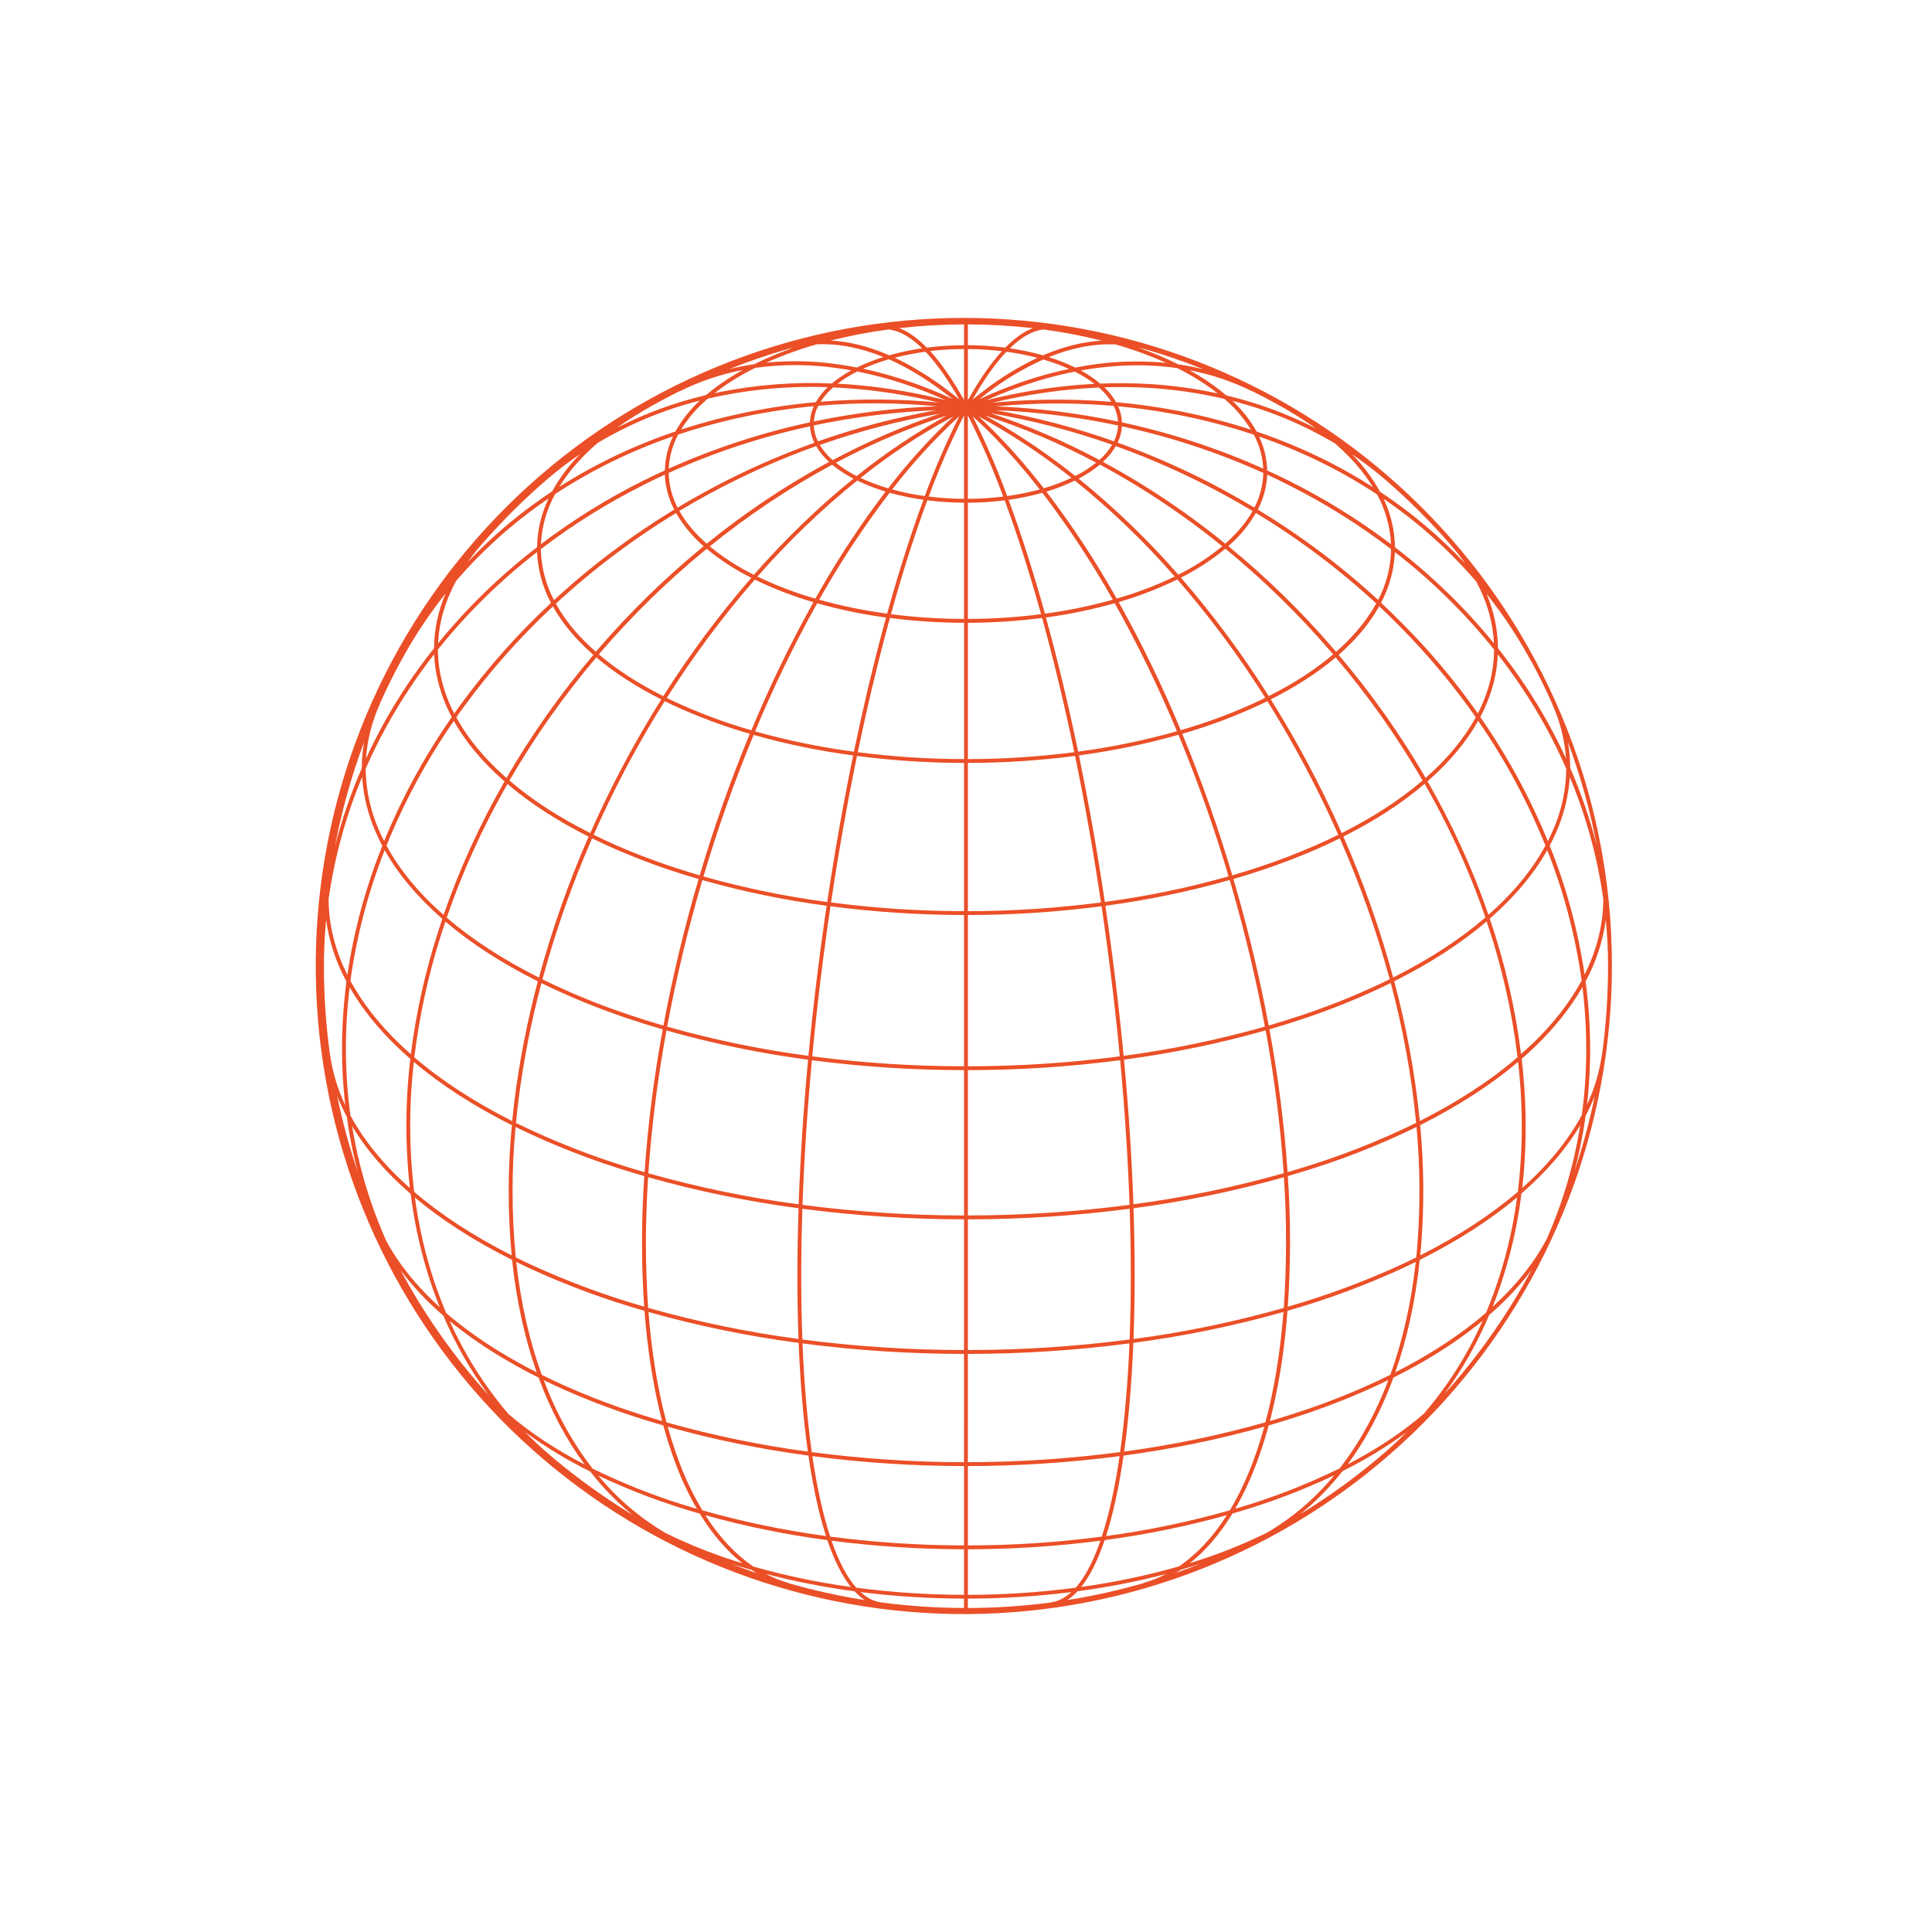 <svg width="160" height="160" viewBox="0 0 160 160" fill="none" xmlns="http://www.w3.org/2000/svg">
<path d="M129.288 59.178C124.124 46.91 114.585 36.998 102.525 31.367C90.464 25.737 76.741 24.788 64.02 28.707C51.299 32.625 40.488 41.131 33.686 52.572C26.884 64.013 24.576 77.574 27.21 90.621C29.844 103.669 37.232 115.272 47.94 123.178C58.649 131.084 71.912 134.729 85.157 133.405C98.402 132.082 110.682 125.884 119.614 116.015C128.545 106.146 133.491 93.311 133.492 80C133.502 72.847 132.072 65.766 129.288 59.178ZM131.354 87.951C131.317 89.417 131.2 90.88 131.002 92.334C129.869 94.449 128.21 96.478 126.068 98.379C126.377 95.607 126.433 92.812 126.235 90.03C126.182 89.248 126.111 88.466 126.022 87.683C126.41 87.346 126.784 87.003 127.145 86.657C128.779 85.081 130.084 83.434 131.052 81.741C131.305 83.801 131.406 85.876 131.354 87.951V87.951ZM28.905 82.217C28.922 82.065 28.941 81.914 28.959 81.762C29.927 83.449 31.228 85.09 32.856 86.66C33.216 87.008 33.592 87.351 33.982 87.689C33.559 91.242 33.546 94.832 33.944 98.388C31.81 96.499 30.157 94.483 29.023 92.382C28.563 89.011 28.524 85.597 28.905 82.217V82.217ZM33.162 54.827C34.236 52.824 35.489 50.922 36.905 49.145C36.285 50.578 35.959 52.12 35.945 53.681C35.143 54.69 34.386 55.727 33.676 56.793C32.397 58.712 31.27 60.73 30.308 62.827C30.421 61.243 30.819 59.693 31.481 58.25H31.47C31.991 57.085 32.553 55.943 33.156 54.825L33.162 54.827ZM113.695 40.343C112.564 39.616 111.394 38.942 110.185 38.32C108.212 37.311 106.167 36.449 104.068 35.74C103.538 34.793 102.863 33.936 102.068 33.2C105.05 33.961 107.908 35.146 110.553 36.72C111.873 37.867 112.928 39.082 113.697 40.34L113.695 40.343ZM126.834 54.827L126.845 54.821C127.447 55.939 128.008 57.081 128.53 58.246H128.52C129.182 59.69 129.579 61.24 129.693 62.824C128.73 60.727 127.603 58.71 126.324 56.791C125.612 55.724 124.856 54.687 124.055 53.679C124.04 52.133 123.719 50.605 123.11 49.184C124.519 50.949 125.766 52.837 126.834 54.827V54.827ZM128.186 69.662C126.704 66.04 124.827 62.593 122.591 59.381C123.082 58.457 123.46 57.476 123.716 56.461C123.901 55.717 124.01 54.957 124.042 54.191C124.749 55.096 125.419 56.023 126.053 56.973C127.467 59.092 128.691 61.331 129.713 63.665C129.694 65.443 129.31 67.198 128.584 68.821C128.46 69.102 128.327 69.381 128.186 69.66V69.662ZM125.916 90.055C126.12 92.935 126.049 95.828 125.703 98.695C123.485 100.598 120.777 102.37 117.618 103.965C117.634 103.794 117.654 103.625 117.669 103.453C117.956 100.033 117.938 96.595 117.614 93.179C120.735 91.613 123.462 89.855 125.721 87.94C125.803 88.645 125.868 89.349 125.916 90.052V90.055ZM117.924 117.072C116.149 118.61 114.021 120.017 111.607 121.273C112.284 120.35 112.9 119.385 113.452 118.383C114.209 117.002 114.86 115.565 115.4 114.085C118.008 112.782 120.317 111.34 122.296 109.774C122.462 109.643 122.626 109.511 122.786 109.377C121.548 112.164 119.91 114.756 117.924 117.07V117.072ZM104.922 126.933C102.868 127.943 100.736 128.784 98.546 129.449C99.854 128.413 101.028 127.045 102.066 125.344C104.957 124.522 107.776 123.464 110.493 122.179C108.929 124.078 107.043 125.687 104.922 126.933ZM80.158 132.078C80.158 131.225 80.158 129.957 80.158 128.305C83.827 128.301 87.492 128.064 91.131 127.594C91.08 127.744 91.024 127.892 90.973 128.037C90.412 129.551 89.783 130.701 89.087 131.486C86.127 131.875 83.144 132.073 80.158 132.078ZM70.914 131.487C70.143 130.618 69.456 129.306 68.864 127.594C72.503 128.064 76.168 128.301 79.837 128.305V132.078C76.853 132.073 73.873 131.876 70.914 131.487V131.487ZM55.111 126.956C52.994 125.707 51.112 124.099 49.548 122.203C52.259 123.481 55.069 124.535 57.952 125.354C58.988 127.045 60.173 128.424 61.487 129.465C59.297 128.802 57.165 127.963 55.111 126.956V126.956ZM37.242 109.401C37.393 109.525 37.545 109.649 37.701 109.772C39.682 111.34 41.996 112.784 44.608 114.089V114.099C45.606 116.804 46.888 119.213 48.423 121.29C46.014 120.04 43.889 118.639 42.114 117.108C40.128 114.787 38.487 112.191 37.242 109.401V109.401ZM34.273 87.941C36.537 89.861 39.265 91.618 42.391 93.184C42.044 96.769 42.039 100.378 42.375 103.964C39.222 102.371 36.517 100.604 34.301 98.704C33.872 95.13 33.862 91.518 34.273 87.941ZM35.954 54.187C35.986 54.953 36.095 55.713 36.281 56.457C36.538 57.476 36.917 58.461 37.411 59.389C35.175 62.597 33.297 66.042 31.813 69.661C31.67 69.381 31.537 69.1 31.413 68.817C30.686 67.194 30.302 65.439 30.283 63.661C31.305 61.327 32.53 59.088 33.944 56.969C34.575 56.021 35.245 55.093 35.954 54.187ZM44.478 45.716C44.478 45.738 44.478 45.759 44.478 45.779C44.551 47.231 44.944 48.649 45.629 49.931C42.84 52.526 40.307 55.383 38.065 58.464C37.914 58.673 37.764 58.883 37.616 59.093C37.171 58.232 36.826 57.322 36.589 56.382C36.378 55.535 36.269 54.665 36.265 53.792C38.676 50.787 41.433 48.076 44.478 45.716V45.716ZM55.058 39.307C55.103 40.318 55.37 41.307 55.838 42.204C52.279 44.367 48.942 46.878 45.879 49.7C45.237 48.483 44.868 47.14 44.798 45.765C44.798 45.668 44.798 45.57 44.793 45.473C47.487 43.416 50.37 41.62 53.403 40.107C53.95 39.827 54.505 39.564 55.058 39.307ZM106.593 40.107C109.625 41.62 112.506 43.417 115.198 45.473C115.198 45.57 115.198 45.668 115.198 45.765C115.131 47.134 114.767 48.471 114.132 49.685C111.067 46.865 107.728 44.359 104.165 42.204C104.633 41.307 104.899 40.318 104.944 39.307C105.492 39.564 106.046 39.827 106.593 40.107ZM123.732 53.792C123.729 54.665 123.621 55.535 123.412 56.382C123.175 57.318 122.832 58.224 122.39 59.083C121.008 57.122 119.506 55.249 117.893 53.474C116.768 52.242 115.595 51.058 114.373 49.92C115.053 48.641 115.444 47.228 115.516 45.781C115.516 45.761 115.516 45.74 115.516 45.718C118.562 48.078 121.32 50.787 123.732 53.792V53.792ZM118.064 64.42C115.97 60.818 113.56 57.409 110.862 54.234C112.309 52.969 113.435 51.619 114.218 50.21C115.41 51.325 116.554 52.484 117.649 53.69C119.291 55.495 120.816 57.402 122.217 59.401C121.281 61.119 119.924 62.772 118.154 64.343C118.124 64.368 118.092 64.394 118.063 64.42H118.064ZM117.355 103.423C117.334 103.662 117.309 103.898 117.285 104.133C116.877 104.336 116.462 104.536 116.039 104.732C113.002 106.128 109.864 107.293 106.652 108.217C106.897 104.615 106.897 101 106.652 97.398C106.962 97.309 107.271 97.218 107.578 97.124C110.92 96.127 114.175 94.859 117.31 93.333C117.621 96.689 117.636 100.065 117.354 103.423H117.355ZM44.867 113.86C43.832 111.012 43.125 107.871 42.754 104.51C43.106 104.683 43.462 104.853 43.821 105.022C46.91 106.442 50.104 107.623 53.373 108.557C53.627 111.883 54.12 114.949 54.834 117.689C52.757 117.084 50.763 116.402 48.874 115.648C47.47 115.086 46.134 114.49 44.866 113.86H44.867ZM42.698 93.333C45.83 94.858 49.081 96.125 52.418 97.121C52.73 97.216 53.042 97.308 53.357 97.4C53.298 98.3 53.253 99.193 53.222 100.08C53.121 102.792 53.164 105.506 53.35 108.213C50.138 107.29 47 106.125 43.963 104.729C43.536 104.532 43.121 104.333 42.716 104.129C42.364 100.539 42.358 96.924 42.698 93.333V93.333ZM41.845 64.339C40.078 62.772 38.722 61.122 37.791 59.408C37.968 59.154 38.148 58.901 38.331 58.649C40.543 55.608 43.041 52.786 45.791 50.222C46.574 51.627 47.697 52.972 49.141 54.233C46.444 57.411 44.036 60.822 41.944 64.427L41.845 64.339ZM69.001 32.082C71.608 32.202 74.2 32.545 76.749 33.107C77.082 33.18 77.414 33.257 77.746 33.336C74.493 33.026 71.218 33.004 67.96 33.27C68.248 32.826 68.598 32.426 69.001 32.082V32.082ZM76.646 29.128C77.127 29.643 77.573 30.191 77.98 30.767C78.507 31.512 78.995 32.283 79.442 33.078C78.103 31.963 76.659 30.981 75.13 30.145C74.784 29.959 74.441 29.787 74.1 29.628C74.937 29.41 75.788 29.243 76.646 29.128V29.128ZM85.918 29.633C84.378 30.362 82.92 31.253 81.567 32.289C81.226 32.547 80.883 32.822 80.541 33.099C81.487 31.429 82.429 30.096 83.351 29.128C84.216 29.244 85.073 29.413 85.918 29.633ZM92.042 33.28C89.755 33.093 87.459 33.049 85.167 33.148C84.172 33.191 83.178 33.26 82.187 33.356C85.079 32.651 88.033 32.227 91.007 32.093C91.407 32.437 91.756 32.837 92.042 33.28V33.28ZM102.062 73.651C103.17 77.503 104.065 81.31 104.754 85.021C100.917 86.107 97.007 86.916 93.054 87.442C92.773 84.475 92.428 81.451 92.019 78.396C91.868 77.258 91.709 76.13 91.543 75.012C95.021 74.547 98.462 73.834 101.838 72.879C101.914 73.137 101.989 73.394 102.062 73.65V73.651ZM106.317 108.318C102.236 109.474 98.076 110.335 93.871 110.893C94 107.508 94 103.877 93.871 100.065C98.079 99.505 102.242 98.646 106.328 97.493C106.569 101.096 106.565 104.711 106.317 108.313V108.318ZM53.545 100.095C53.575 99.234 53.618 98.367 53.675 97.492C57.761 98.644 61.923 99.502 66.132 100.061C66.075 101.757 66.043 103.426 66.037 105.059C66.028 107.086 66.06 109.03 66.129 110.888C61.923 110.33 57.762 109.469 53.679 108.312C53.488 105.577 53.443 102.834 53.545 100.095V100.095ZM73.705 51.179C75.741 51.44 77.791 51.573 79.844 51.578V62.867C76.899 62.863 73.958 62.671 71.038 62.293C71.761 58.815 72.555 55.441 73.413 52.238C73.506 51.881 73.601 51.528 73.697 51.179H73.705ZM70.994 39.796C71.751 40.163 72.536 40.469 73.341 40.709C71.386 43.273 69.599 45.961 67.991 48.755C67.834 49.027 67.677 49.3 67.522 49.575C65.874 49.102 64.268 48.49 62.722 47.747C64 46.3 65.314 44.923 66.665 43.617C68.083 42.248 69.526 40.974 70.994 39.796ZM79.837 34.4V41.312C78.859 41.307 77.882 41.245 76.911 41.125C77.755 38.829 78.732 36.583 79.837 34.4V34.4ZM76.585 41.083C75.674 40.958 74.773 40.775 73.886 40.533C75.566 38.355 77.427 36.325 79.452 34.463C78.373 36.614 77.416 38.824 76.585 41.083V41.083ZM80.154 34.398C81.26 36.581 82.237 38.828 83.081 41.125C82.11 41.245 81.132 41.307 80.154 41.312V34.398ZM80.546 34.464C82.422 36.171 84.285 38.197 86.106 40.533C85.221 40.774 84.32 40.958 83.412 41.083C82.582 38.825 81.627 36.615 80.55 34.464H80.546ZM85.399 39.136C84.055 37.492 82.603 35.94 81.053 34.489C81.959 34.975 82.867 35.502 83.776 36.071C85.493 37.146 87.15 38.315 88.737 39.573C87.996 39.92 87.229 40.209 86.443 40.437C86.097 40 85.751 39.559 85.402 39.136H85.399ZM73.554 40.44C72.771 40.212 72.006 39.924 71.266 39.579C73.67 37.658 76.24 35.955 78.946 34.492C76.991 36.325 75.188 38.314 73.554 40.44V40.44ZM68.271 48.916C69.893 46.099 71.699 43.391 73.676 40.81C74.596 41.064 75.532 41.257 76.478 41.387C75.436 44.204 74.426 47.37 73.468 50.819C71.567 50.566 69.686 50.181 67.838 49.665C67.98 49.415 68.125 49.165 68.271 48.916V48.916ZM76.798 41.434C77.807 41.56 78.822 41.627 79.838 41.632V51.258C77.814 51.253 75.793 51.122 73.786 50.865C74.751 47.383 75.762 44.224 76.798 41.434ZM79.837 63.183V75.459C76.154 75.455 72.476 75.214 68.824 74.738C69.439 70.621 70.159 66.546 70.972 62.604C73.911 62.985 76.872 63.178 79.836 63.183H79.837ZM79.837 75.778V88.305C75.634 88.302 71.435 88.028 67.267 87.484C67.657 83.362 68.163 79.188 68.777 75.053C72.444 75.531 76.138 75.773 79.836 75.778H79.837ZM79.837 88.625V100.66C75.364 100.657 70.895 100.364 66.46 99.782C66.596 95.903 66.859 91.881 67.238 87.803C71.415 88.347 75.623 88.621 79.836 88.625H79.837ZM80.157 88.625C84.374 88.622 88.586 88.347 92.767 87.802C93.152 91.931 93.407 95.946 93.546 99.781C89.107 100.363 84.634 100.656 80.157 100.66V88.625ZM80.157 88.305V75.778C83.859 75.774 87.556 75.532 91.227 75.053C91.392 76.174 91.551 77.301 91.704 78.436C92.112 81.492 92.457 84.516 92.737 87.483C88.566 88.027 84.363 88.302 80.156 88.305H80.157ZM80.157 75.459V63.183C83.125 63.179 86.09 62.985 89.034 62.603C89.836 66.494 90.556 70.56 91.18 74.737C87.525 75.214 83.842 75.455 80.156 75.459H80.157ZM80.157 62.873V51.578C82.213 51.573 84.266 51.44 86.304 51.178C87.264 54.658 88.158 58.385 88.971 62.292C86.048 62.671 83.104 62.863 80.156 62.867L80.157 62.873ZM80.157 51.263C80.157 47.724 80.157 44.5 80.157 41.637C81.174 41.63 82.189 41.562 83.198 41.434C83.213 41.474 83.229 41.514 83.244 41.554C84.288 44.384 85.284 47.509 86.217 50.864C84.207 51.122 82.183 51.253 80.156 51.258L80.157 51.263ZM83.545 41.45C83.538 41.431 83.531 41.412 83.525 41.394C84.469 41.262 85.403 41.067 86.32 40.811C88.471 43.622 90.422 46.581 92.158 49.665C90.314 50.181 88.437 50.567 86.539 50.821C85.597 47.441 84.596 44.293 83.544 41.444L83.545 41.45ZM86.654 40.715C87.463 40.473 88.251 40.166 89.011 39.798C91.994 42.203 94.763 44.861 97.287 47.744C95.739 48.488 94.13 49.099 92.478 49.571C90.746 46.485 88.799 43.524 86.653 40.709L86.654 40.715ZM89.326 39.641C89.954 39.317 90.546 38.927 91.091 38.477C92.158 39.051 93.221 39.663 94.28 40.312C96.699 41.802 99.019 43.448 101.225 45.239C100.104 46.159 98.882 46.948 97.582 47.592C95.063 44.708 92.3 42.046 89.325 39.635L89.326 39.641ZM89.056 39.427C87.423 38.122 85.716 36.911 83.945 35.8C83.156 35.307 82.369 34.844 81.582 34.413C84.756 35.442 87.834 36.748 90.779 38.316C90.245 38.743 89.667 39.113 89.055 39.419L89.056 39.427ZM70.951 39.427C70.338 39.121 69.76 38.751 69.225 38.323C69.895 37.968 70.571 37.626 71.251 37.297C73.567 36.175 75.957 35.213 78.405 34.417C75.781 35.869 73.287 37.544 70.95 39.423L70.951 39.427ZM70.681 39.641C69.246 40.798 67.834 42.047 66.444 43.389C65.07 44.717 63.733 46.121 62.433 47.602C61.13 46.96 59.905 46.17 58.782 45.248C61.942 42.684 65.335 40.42 68.915 38.486C69.461 38.932 70.052 39.319 70.68 39.639L70.681 39.641ZM62.217 47.854C59.545 50.932 57.11 54.207 54.931 57.651C52.853 56.605 51.066 55.449 49.591 54.195L49.81 53.936C52.465 50.861 55.38 48.023 58.525 45.452C59.66 46.389 60.898 47.193 62.216 47.849L62.217 47.854ZM62.512 48.001C64.074 48.76 65.697 49.386 67.365 49.87C65.449 53.304 63.733 56.846 62.225 60.478C59.999 59.84 57.826 59.026 55.727 58.046C55.557 57.965 55.388 57.883 55.221 57.801C57.4 54.354 59.837 51.078 62.511 48L62.512 48.001ZM67.679 49.962C69.549 50.489 71.453 50.883 73.378 51.141C73.286 51.478 73.194 51.818 73.101 52.16C72.24 55.375 71.444 58.762 70.718 62.254C67.954 61.886 65.219 61.323 62.534 60.569C64.043 56.935 65.76 53.392 67.678 49.956L67.679 49.962ZM70.654 62.566C69.842 66.513 69.122 70.585 68.507 74.702C65.045 74.241 61.621 73.534 58.26 72.585C59.44 68.609 60.826 64.697 62.411 60.864C65.115 61.624 67.869 62.191 70.653 62.561L70.654 62.566ZM68.458 75.011C67.846 79.146 67.339 83.32 66.95 87.441C62.997 86.917 59.088 86.109 55.252 85.023C56.015 80.93 56.988 76.879 58.168 72.885C61.543 73.839 64.981 74.549 68.458 75.011V75.011ZM66.92 87.76C66.54 91.837 66.28 95.859 66.14 99.739C61.935 99.18 57.775 98.32 53.693 97.166C53.97 93.198 54.471 89.25 55.194 85.339C59.04 86.425 62.958 87.234 66.92 87.76V87.76ZM66.354 105.06C66.361 103.441 66.393 101.786 66.448 100.104C70.887 100.684 75.359 100.977 79.836 100.98V111.806C75.36 111.803 70.89 111.512 66.451 110.933C66.38 109.072 66.348 107.114 66.354 105.06ZM79.837 112.126V121.094C75.621 121.089 71.409 120.81 67.229 120.259C66.856 117.615 66.597 114.598 66.461 111.257C70.897 111.833 75.364 112.124 79.837 112.126V112.126ZM80.157 112.126C84.631 112.123 89.101 111.832 93.537 111.253C93.466 112.987 93.36 114.651 93.217 116.244C93.091 117.667 92.94 119.004 92.764 120.257C88.583 120.808 84.371 121.087 80.154 121.092C80.157 118.467 80.157 115.464 80.156 112.126H80.157ZM80.157 111.806V100.98C84.638 100.977 89.114 100.684 93.557 100.102C93.682 103.917 93.681 107.548 93.55 110.932C89.109 111.512 84.635 111.803 80.156 111.806H80.157ZM93.865 99.733C93.73 95.893 93.47 91.883 93.085 87.755C97.049 87.23 100.971 86.42 104.818 85.331C105.54 89.243 106.039 93.192 106.312 97.161C102.23 98.315 98.07 99.175 93.865 99.733V99.733ZM91.497 74.691C90.878 70.519 90.153 66.453 89.351 62.56C92.136 62.187 94.891 61.617 97.596 60.853C99.182 64.687 100.568 68.6 101.748 72.577C98.385 73.526 94.959 74.234 91.496 74.695L91.497 74.691ZM89.287 62.249C88.476 58.343 87.58 54.618 86.62 51.136C88.544 50.877 90.448 50.483 92.316 49.955C94.237 53.388 95.957 56.928 97.468 60.56C94.784 61.316 92.05 61.88 89.287 62.249V62.249ZM92.645 49.861C94.314 49.376 95.94 48.749 97.503 47.987C100.178 51.064 102.612 54.341 104.784 57.791C104.615 57.874 104.444 57.957 104.27 58.041C102.176 59.019 100.008 59.831 97.786 60.469C96.279 56.837 94.562 53.295 92.645 49.861V49.861ZM97.799 47.835C99.113 47.18 100.348 46.376 101.48 45.44C104.621 48.015 107.534 50.858 110.185 53.936L110.406 54.194C108.932 55.447 107.148 56.602 105.072 57.647C102.901 54.197 100.47 50.918 97.799 47.839V47.835ZM110.428 53.723C107.777 50.646 104.866 47.804 101.726 45.228C102.634 44.447 103.405 43.518 104.007 42.482C107.572 44.638 110.91 47.148 113.972 49.974C113.506 50.811 112.951 51.596 112.318 52.315C111.799 52.907 111.242 53.463 110.649 53.981L110.428 53.723ZM101.468 45.022C99.236 43.209 96.888 41.543 94.439 40.034C93.416 39.407 92.384 38.813 91.342 38.252C91.763 37.873 92.122 37.431 92.409 36.943C95.386 38.013 98.28 39.303 101.066 40.803C101.97 41.289 102.859 41.794 103.733 42.319C103.196 43.274 102.432 44.18 101.471 45.026L101.468 45.022ZM91.042 38.089C88.154 36.544 85.14 35.249 82.031 34.219C85.457 34.799 88.826 35.672 92.102 36.83C91.817 37.303 91.461 37.729 91.046 38.093L91.042 38.089ZM82.482 33.971C85.883 34.109 89.266 34.532 92.596 35.235C92.573 35.691 92.457 36.136 92.255 36.545C89.076 35.419 85.808 34.56 82.486 33.975L82.482 33.971ZM82.427 33.651C83.344 33.568 84.261 33.506 85.178 33.466C87.529 33.364 89.884 33.414 92.229 33.615C92.436 34.018 92.56 34.459 92.591 34.911C89.245 34.208 85.846 33.787 82.43 33.652L82.427 33.651ZM81.68 33.147C83.09 32.514 84.539 31.972 86.017 31.522C87.024 31.218 88.02 30.97 89.004 30.776C89.58 31.059 90.127 31.398 90.638 31.787C87.616 31.949 84.617 32.405 81.682 33.148L81.68 33.147ZM85.926 31.216C84.274 31.72 82.659 32.338 81.094 33.067C81.316 32.89 81.538 32.716 81.76 32.547C83.194 31.446 84.751 30.515 86.4 29.774C87.129 29.984 87.842 30.245 88.534 30.556C87.672 30.736 86.803 30.957 85.928 31.217L85.926 31.216ZM80.155 33.136V28.907C81.098 28.912 82.039 28.97 82.975 29.082C82.052 30.087 81.106 31.447 80.157 33.142L80.155 33.136ZM79.835 33.123C78.89 31.434 77.95 30.079 77.028 29.07C77.961 28.963 78.899 28.909 79.838 28.907L79.835 33.123ZM78.897 33.049C76.526 31.937 74.037 31.093 71.479 30.533C72.17 30.223 72.883 29.963 73.612 29.755C75.36 30.529 77.131 31.639 78.901 33.055L78.897 33.049ZM78.341 33.147C77.833 33.02 77.324 32.899 76.814 32.788C74.363 32.249 71.871 31.909 69.365 31.773C69.876 31.385 70.424 31.046 71 30.762C73.53 31.279 75.994 32.082 78.344 33.153L78.341 33.147ZM77.658 33.643C74.209 33.774 70.777 34.196 67.399 34.906C67.431 34.45 67.555 34.006 67.766 33.601C71.059 33.321 74.371 33.337 77.661 33.649L77.658 33.643ZM77.609 33.963C74.254 34.553 70.953 35.419 67.741 36.553C67.535 36.141 67.417 35.691 67.394 35.231C70.759 34.524 74.177 34.103 77.612 33.971L77.609 33.963ZM77.904 34.238C75.581 35.016 73.311 35.943 71.108 37.013C70.388 37.361 69.672 37.725 68.959 38.105C68.541 37.744 68.182 37.321 67.893 36.85C71.152 35.702 74.502 34.831 77.907 34.246L77.904 34.238ZM68.659 38.251C65.079 40.191 61.687 42.459 58.526 45.025C57.566 44.178 56.795 43.268 56.26 42.312C57.133 41.786 58.022 41.28 58.926 40.795C61.714 39.297 64.61 38.01 67.59 36.945C67.878 37.435 68.24 37.879 68.663 38.259L68.659 38.251ZM58.276 45.232C55.133 47.805 52.219 50.644 49.565 53.718C49.492 53.804 49.419 53.891 49.345 53.977C48.753 53.462 48.196 52.908 47.678 52.319C47.049 51.604 46.498 50.825 46.033 49.994C49.094 47.166 52.429 44.651 55.99 42.486C56.593 43.526 57.367 44.457 58.279 45.241L58.276 45.232ZM49.385 54.442C50.866 55.697 52.668 56.865 54.766 57.923C53.273 60.307 51.873 62.788 50.6 65.343C49.998 66.548 49.427 67.764 48.887 68.991C46.291 67.691 44.051 66.24 42.191 64.64C44.281 61.033 46.688 57.62 49.385 54.442V54.442ZM50.878 65.485C52.152 62.931 53.545 60.45 55.046 58.067C55.225 58.155 55.404 58.243 55.587 58.33C57.689 59.312 59.865 60.128 62.094 60.769C60.511 64.603 59.126 68.515 57.945 72.491C56.295 72.012 54.693 71.474 53.15 70.878C51.742 70.334 50.413 69.753 49.162 69.134C49.707 67.909 50.279 66.692 50.878 65.485ZM53.039 71.177C54.589 71.776 56.2 72.316 57.858 72.798C56.679 76.79 55.706 80.841 54.942 84.933C53.947 84.644 52.972 84.338 52.018 84.015C49.592 83.202 47.221 82.229 44.922 81.104C46.003 77.115 47.378 73.213 49.036 69.427C50.294 70.046 51.629 70.629 53.041 71.177H53.039ZM51.918 84.319C52.889 84.647 53.878 84.958 54.885 85.249C54.162 89.16 53.659 93.108 53.378 97.075C53.088 96.991 52.799 96.905 52.511 96.818C49.151 95.816 45.879 94.537 42.73 92.995C42.785 92.418 42.849 91.837 42.92 91.253C43.334 87.935 43.976 84.649 44.84 81.419C47.134 82.538 49.498 83.507 51.918 84.319ZM53.704 108.653C57.783 109.802 61.939 110.658 66.14 111.213C66.273 114.525 66.529 117.547 66.903 120.216C62.947 119.687 59.035 118.877 55.195 117.792C54.465 115.057 53.965 111.987 53.704 108.653ZM66.95 120.544C67.188 122.181 67.47 123.681 67.797 125.024C67.986 125.806 68.19 126.534 68.408 127.206C64.948 126.743 61.526 126.032 58.168 125.081C57.418 123.824 56.783 122.504 56.269 121.134C55.913 120.193 55.59 119.199 55.297 118.153C59.12 119.222 63.014 120.022 66.95 120.544ZM67.276 120.589C71.441 121.133 75.637 121.409 79.837 121.414V127.985C76.129 127.981 72.426 127.736 68.75 127.253C68.158 125.44 67.659 123.2 67.276 120.589V120.589ZM80.157 121.414C84.358 121.409 88.555 121.133 92.72 120.589C92.338 123.2 91.846 125.43 91.244 127.257C87.568 127.739 83.865 127.982 80.157 127.985V121.414ZM93.049 120.544C96.986 120.021 100.881 119.221 104.705 118.152C103.972 120.808 103.018 123.139 101.852 125.078C98.488 126.033 95.061 126.746 91.595 127.212C92.183 125.387 92.671 123.156 93.049 120.544V120.544ZM93.096 120.214C93.267 118.982 93.415 117.669 93.538 116.274C93.681 114.661 93.788 112.968 93.858 111.212C98.058 110.657 102.213 109.802 106.29 108.652C106.029 111.986 105.53 115.052 104.797 117.79C100.959 118.874 97.049 119.684 93.096 120.213V120.214ZM106.297 111.741C106.431 110.702 106.54 109.64 106.624 108.556C109.892 107.622 113.084 106.441 116.172 105.022C116.535 104.853 116.893 104.682 117.246 104.508C116.874 107.902 116.168 111.026 115.142 113.854C113.87 114.485 112.529 115.083 111.119 115.648C109.232 116.401 107.241 117.082 105.166 117.686C105.667 115.73 106.045 113.744 106.297 111.741V111.741ZM107.485 96.818C107.201 96.905 106.916 96.99 106.632 97.072C106.355 93.105 105.852 89.156 105.127 85.246C106.129 84.955 107.114 84.646 108.08 84.319C110.506 83.505 112.877 82.533 115.176 81.41C116.195 85.206 116.899 89.079 117.281 92.99C114.127 94.534 110.85 95.814 107.485 96.818V96.818ZM107.976 84.018C107.024 84.341 106.055 84.646 105.067 84.932C104.369 81.191 103.467 77.383 102.369 73.565C102.296 73.309 102.22 73.054 102.144 72.798C103.8 72.317 105.407 71.778 106.955 71.18C108.367 70.634 109.702 70.05 110.959 69.429C112.624 73.21 114.006 77.11 115.092 81.096C112.787 82.225 110.41 83.2 107.976 84.015V84.018ZM106.84 70.881C105.301 71.476 103.701 72.013 102.055 72.492C100.875 68.516 99.492 64.603 97.91 60.769C100.136 60.128 102.308 59.313 104.407 58.333C104.592 58.244 104.775 58.156 104.956 58.066C106.442 60.436 107.828 62.91 109.116 65.488C109.719 66.697 110.291 67.913 110.831 69.136C109.579 69.752 108.248 70.332 106.84 70.878V70.881ZM109.4 65.346C108.12 62.773 106.733 60.299 105.24 57.922C107.335 56.865 109.133 55.698 110.614 54.445C113.312 57.621 115.721 61.031 117.813 64.636C115.948 66.236 113.707 67.691 111.114 68.993C110.576 67.77 110.006 66.553 109.402 65.343L109.4 65.346ZM103.881 42.036C103.008 41.513 102.121 41.008 101.22 40.521C98.433 39.021 95.538 37.729 92.56 36.657C92.766 36.234 92.886 35.776 92.915 35.307C96.942 36.177 100.866 37.47 104.621 39.165C104.597 40.166 104.344 41.148 103.881 42.036V42.036ZM92.919 34.98C92.899 34.52 92.79 34.067 92.599 33.648C96.423 33.997 100.195 34.786 103.838 36.001C104.304 36.868 104.57 37.828 104.617 38.811C100.862 37.128 96.941 35.844 92.919 34.98V34.98ZM92.432 33.312C92.169 32.853 91.84 32.436 91.455 32.074C92.656 32.035 93.844 32.049 95.02 32.115C97.171 32.234 99.307 32.542 101.403 33.037C102.265 33.766 103.007 34.626 103.602 35.585C99.977 34.407 96.23 33.644 92.432 33.312V33.312ZM95.038 31.796C93.745 31.725 92.438 31.715 91.115 31.767C90.618 31.352 90.08 30.989 89.51 30.683C92.283 30.185 94.96 30.121 97.489 30.485C98.679 31.07 99.806 31.773 100.855 32.584C98.94 32.168 96.995 31.905 95.038 31.796V31.796ZM89.048 30.443C88.34 30.099 87.608 29.808 86.857 29.573C88.777 28.796 90.63 28.443 92.386 28.524C93.817 28.933 95.218 29.443 96.576 30.05C94.061 29.813 91.525 29.945 89.048 30.443V30.443ZM86.375 29.428C85.474 29.173 84.558 28.978 83.631 28.845C84.591 27.907 85.531 27.376 86.425 27.287C88.046 27.501 89.653 27.809 91.239 28.211C89.674 28.3 88.045 28.708 86.375 29.428V29.428ZM85.545 27.177C84.798 27.456 84.033 27.997 83.25 28.791C82.225 28.66 81.191 28.592 80.157 28.587C80.157 27.727 80.157 27.147 80.157 26.865C81.957 26.87 83.756 26.974 85.545 27.177V27.177ZM79.838 28.587C78.808 28.592 77.779 28.66 76.758 28.791C75.975 27.995 75.211 27.457 74.465 27.174C76.249 26.973 78.043 26.87 79.838 26.865V28.587ZM73.576 27.287C74.463 27.374 75.395 27.895 76.366 28.844C75.446 28.977 74.536 29.171 73.642 29.423C71.974 28.698 70.354 28.289 68.796 28.201C70.37 27.804 71.966 27.499 73.576 27.287V27.287ZM73.161 29.567C72.409 29.8 71.675 30.09 70.967 30.434C70.469 30.338 69.975 30.255 69.486 30.183C67.493 29.89 65.471 29.838 63.465 30.029C64.817 29.428 66.21 28.922 67.633 28.516C69.419 28.432 71.273 28.8 73.161 29.567ZM69.438 30.5C69.791 30.55 70.146 30.607 70.505 30.673C69.932 30.979 69.392 31.342 68.893 31.757C65.795 31.62 62.691 31.857 59.649 32.461L59.172 32.561C60.225 31.749 61.358 31.046 62.553 30.462C64.838 30.148 67.156 30.16 69.438 30.5ZM59.709 32.775C62.618 32.196 65.584 31.957 68.547 32.064C68.161 32.427 67.83 32.845 67.565 33.305C65.595 33.482 63.636 33.772 61.698 34.172C59.907 34.541 58.137 35.01 56.397 35.575C56.998 34.611 57.747 33.747 58.617 33.016C58.98 32.929 59.345 32.849 59.712 32.775H59.709ZM61.761 34.481C63.622 34.097 65.503 33.815 67.394 33.637C67.202 34.059 67.093 34.513 67.074 34.976C63.053 35.842 59.133 37.127 55.38 38.811C55.427 37.824 55.695 36.86 56.163 35.99C57.999 35.378 59.869 34.875 61.765 34.485L61.761 34.481ZM67.081 35.307C67.111 35.78 67.233 36.243 67.44 36.669C64.461 37.736 61.565 39.024 58.777 40.522C57.877 41.006 56.989 41.511 56.115 42.038C55.652 41.15 55.399 40.167 55.375 39.165C59.13 37.47 63.054 36.177 67.081 35.307V35.307ZM37.583 59.706C38.533 61.402 39.885 63.033 41.631 64.581C41.68 64.625 41.733 64.669 41.783 64.713C39.758 68.232 38.068 71.934 36.733 75.769C34.695 73.978 33.106 72.053 32.007 70.032C33.477 66.394 35.347 62.931 37.583 59.706V59.706ZM42.025 64.925C43.901 66.525 46.151 67.981 48.745 69.284C47.089 73.07 45.714 76.972 44.632 80.96C41.662 79.467 39.099 77.802 36.992 75.996C38.319 72.156 40.004 68.449 42.025 64.925V64.925ZM44.542 81.274C43.667 84.539 43.017 87.86 42.598 91.214C42.53 91.759 42.47 92.302 42.418 92.842C39.288 91.263 36.561 89.49 34.312 87.558C34.724 84.169 35.449 80.825 36.478 77.569C36.608 77.152 36.744 76.735 36.886 76.32C39.005 78.123 41.576 79.787 44.546 81.274H44.542ZM42.409 104.341C42.763 107.68 43.445 110.808 44.447 113.652C41.978 112.397 39.784 111.016 37.895 109.521C37.568 109.263 37.255 109.002 36.949 108.739C36.01 106.517 35.295 104.207 34.815 101.843C34.634 100.965 34.482 100.076 34.361 99.177C36.585 101.041 39.286 102.778 42.413 104.341H42.409ZM45.024 114.297C46.209 114.875 47.453 115.424 48.758 115.945C50.712 116.725 52.778 117.428 54.933 118.05C55.238 119.173 55.582 120.241 55.964 121.25C56.445 122.531 57.029 123.771 57.712 124.957C54.743 124.1 51.855 122.986 49.08 121.627C47.447 119.533 46.085 117.076 45.029 114.297H45.024ZM58.407 125.484C61.724 126.406 65.102 127.095 68.516 127.547C69.082 129.21 69.735 130.509 70.461 131.426C67.737 131.053 65.042 130.488 62.397 129.737C60.905 128.731 59.57 127.304 58.411 125.484H58.407ZM91.48 127.546C94.898 127.093 98.28 126.402 101.601 125.478C100.463 127.274 99.134 128.708 97.621 129.728C94.97 130.482 92.27 131.049 89.541 131.424C90.272 130.506 90.922 129.206 91.484 127.546H91.48ZM102.296 124.948L102.373 124.815C103.467 122.895 104.367 120.628 105.066 118.048C107.217 117.427 109.281 116.724 111.233 115.945C112.54 115.423 113.788 114.871 114.976 114.29C114.466 115.643 113.86 116.959 113.163 118.226C112.514 119.408 111.773 120.537 110.946 121.602C108.167 122.967 105.274 124.087 102.3 124.948H102.296ZM122.093 109.521C120.207 111.014 118.016 112.393 115.551 113.646C116.545 110.821 117.225 107.711 117.578 104.34C120.71 102.774 123.409 101.034 125.639 99.164C125.287 101.82 124.655 104.432 123.753 106.956C123.54 107.553 123.31 108.139 123.065 108.715C122.758 108.986 122.433 109.256 122.097 109.521H122.093ZM117.58 92.836C117.192 88.928 116.484 85.058 115.462 81.265C118.43 79.778 120.999 78.114 123.118 76.311C124.359 79.961 125.217 83.73 125.678 87.556C123.436 89.486 120.712 91.259 117.584 92.836H117.58ZM115.377 80.951C114.292 76.965 112.913 73.066 111.252 69.284C113.853 67.978 116.106 66.516 117.984 64.911C119.234 67.094 120.358 69.348 121.35 71.66C121.966 73.098 122.522 74.539 123.017 75.983C120.908 77.793 118.348 79.459 115.382 80.951H115.377ZM121.634 71.538C120.629 69.196 119.49 66.913 118.221 64.702L118.361 64.581C120.111 63.029 121.466 61.394 122.414 59.694C124.649 62.922 126.517 66.389 127.985 70.03C126.891 72.049 125.302 73.977 123.266 75.761C122.782 74.351 122.24 72.943 121.639 71.538H121.634ZM129.848 61.456C130.893 64.257 131.697 67.142 132.251 70.08C131.691 67.863 130.95 65.695 130.036 63.599C130.034 62.881 129.972 62.164 129.848 61.456V61.456ZM123.72 53.272C121.304 50.312 118.553 47.643 115.524 45.316C115.504 43.928 115.183 42.56 114.583 41.308C117.432 43.25 120.014 45.557 122.263 48.171C123.157 49.837 123.645 51.55 123.72 53.272V53.272ZM115.198 45.066C112.545 43.059 109.713 41.301 106.737 39.815C106.146 39.518 105.547 39.233 104.942 38.961C104.922 37.987 104.692 37.029 104.27 36.151C106.247 36.833 108.174 37.653 110.037 38.605C111.414 39.311 112.751 40.092 114.042 40.945C114.737 42.212 115.132 43.622 115.198 45.066V45.066ZM108.96 35.471C106.611 34.27 104.125 33.355 101.558 32.747C100.612 31.949 99.587 31.248 98.499 30.657C100.312 31.003 102.068 31.594 103.721 32.414L103.726 32.402C104.78 32.928 105.814 33.487 106.827 34.08V34.089C107.586 34.533 108.297 34.994 108.959 35.471H108.96ZM97.583 30.175C96.515 29.645 95.415 29.182 94.289 28.788C94.429 28.821 94.567 28.857 94.704 28.895V28.88C96.382 29.362 98.038 29.929 99.67 30.58C98.988 30.414 98.292 30.279 97.583 30.175ZM65.292 28.907C65.43 28.866 65.568 28.831 65.707 28.8C64.599 29.187 63.515 29.642 62.461 30.16C61.762 30.262 61.075 30.396 60.4 30.564C62.007 29.924 63.636 29.368 65.288 28.895L65.292 28.907ZM56.276 32.412C57.94 31.583 59.709 30.985 61.535 30.634C60.444 31.224 59.416 31.924 58.466 32.722C55.916 33.32 53.446 34.224 51.112 35.413C51.752 34.957 52.439 34.514 53.175 34.083V34.075C54.188 33.482 55.222 32.922 56.276 32.397V32.412ZM49.492 36.686C52.128 35.111 54.98 33.928 57.957 33.173C57.153 33.915 56.472 34.779 55.938 35.733C52.557 36.867 49.325 38.407 46.315 40.32C47.09 39.052 48.153 37.835 49.492 36.686ZM55.737 36.138C55.312 37.018 55.081 37.98 55.061 38.957C54.457 39.233 53.858 39.517 53.265 39.81C50.287 41.297 47.453 43.056 44.798 45.066C44.866 43.611 45.267 42.193 45.971 40.919C49.012 38.923 52.291 37.317 55.731 36.138H55.737ZM44.478 45.316C41.448 47.643 38.698 50.312 36.282 53.272C36.358 51.53 36.858 49.796 37.77 48.111C39.908 45.627 42.35 43.423 45.04 41.552L45.432 41.282C44.824 42.541 44.498 43.918 44.478 45.316V45.316ZM29.971 63.599C29.054 65.695 28.309 67.862 27.745 70.08C28.3 67.142 29.104 64.257 30.149 61.456C30.025 62.164 29.962 62.881 29.961 63.599H29.971ZM29.995 64.362C30.101 65.945 30.485 67.498 31.13 68.948C31.292 69.32 31.47 69.688 31.663 70.053C30.282 73.488 29.31 77.074 28.768 80.736C27.743 78.685 27.218 76.576 27.214 74.452C27.704 70.984 28.635 67.594 29.984 64.362H29.995ZM31.865 70.419C32.992 72.419 34.597 74.322 36.632 76.095C36.476 76.554 36.326 77.013 36.182 77.474C35.168 80.68 34.446 83.97 34.025 87.306C33.697 87.016 33.38 86.724 33.073 86.43C31.346 84.764 29.993 83.017 29.02 81.227C29.529 77.524 30.48 73.895 31.854 70.419H31.865ZM34.009 98.863C34.14 99.893 34.309 100.909 34.513 101.908C34.956 104.078 35.594 106.203 36.418 108.258C34.512 106.531 33.032 104.701 32.001 102.79C30.641 99.75 29.686 96.544 29.161 93.255C30.329 95.216 31.957 97.097 33.998 98.863H34.009ZM29.664 97.156C28.95 95.064 28.368 92.928 27.922 90.763C28.156 91.35 28.423 91.923 28.721 92.48C28.936 94.057 29.246 95.619 29.651 97.157L29.664 97.156ZM36.704 108.932C37.691 111.258 38.944 113.461 40.438 115.498C40.234 115.284 40.034 115.064 39.843 114.844C37.27 111.886 35.033 108.651 33.175 105.198C34.209 106.566 35.388 107.819 36.691 108.933L36.704 108.932ZM43.558 118.649C45.237 119.873 47.019 120.95 48.883 121.869C49.91 123.188 51.079 124.388 52.371 125.448C49.855 123.916 47.471 122.178 45.244 120.25V120.25C44.656 119.738 44.089 119.205 43.542 118.65L43.558 118.649ZM62.262 130.027C62.393 130.114 62.526 130.199 62.658 130.281C61.94 130.032 61.225 129.768 60.514 129.489C61.088 129.678 61.67 129.857 62.262 130.027ZM63.435 130.347C65.85 130.977 68.301 131.457 70.775 131.784C71.025 132.059 71.308 132.304 71.616 132.512C69.479 132.174 67.364 131.705 65.285 131.106V131.091C64.646 130.908 64.027 130.661 63.438 130.354L63.435 130.347ZM71.274 131.849C74.114 132.205 76.973 132.386 79.835 132.39V133.165C77.534 133.16 75.235 133.006 72.954 132.705V132.698C72.364 132.626 71.803 132.338 71.277 131.856L71.274 131.849ZM80.155 132.39C83.019 132.386 85.88 132.205 88.721 131.849C88.188 132.334 87.63 132.619 87.035 132.702V132.709C84.754 133.01 82.455 133.164 80.154 133.169L80.155 132.39ZM89.23 131.781C91.708 131.456 94.163 130.977 96.581 130.347C95.982 130.658 95.353 130.908 94.704 131.093V131.108C92.629 131.706 90.519 132.175 88.386 132.512C88.697 132.306 88.981 132.063 89.233 131.789L89.23 131.781ZM97.763 130.01C98.342 129.843 98.911 129.668 99.47 129.484C98.774 129.758 98.073 130.017 97.366 130.261C97.51 130.188 97.641 130.105 97.772 130.017L97.763 130.01ZM111.159 121.843C113.016 120.926 114.792 119.85 116.465 118.629C115.911 119.186 115.336 119.723 114.74 120.24C112.535 122.148 110.177 123.871 107.689 125.391C108.977 124.345 110.144 123.157 111.167 121.851L111.159 121.843ZM120.156 114.837C119.991 115.027 119.819 115.215 119.644 115.402C121.12 113.385 122.357 111.204 123.329 108.901C124.624 107.794 125.796 106.55 126.826 105.193C124.968 108.645 122.731 111.881 120.157 114.838L120.156 114.837ZM128.028 102.724C127.002 104.644 125.52 106.489 123.608 108.226C123.762 107.841 123.91 107.45 124.053 107.053C125.002 104.395 125.656 101.641 126.001 98.84C128.054 97.062 129.686 95.17 130.864 93.197C130.347 96.486 129.396 99.692 128.037 102.732L128.028 102.724ZM131.304 92.425C131.592 91.883 131.849 91.326 132.076 90.756C131.646 92.851 131.088 94.917 130.407 96.943C130.798 95.459 131.1 93.952 131.312 92.432L131.304 92.425ZM126.913 86.422C126.608 86.717 126.292 87.008 125.965 87.295C125.489 83.477 124.621 79.719 123.375 76.079C125.402 74.308 127.01 72.406 128.136 70.407C129.514 73.881 130.471 77.507 130.985 81.207C130.012 83.007 128.655 84.758 126.922 86.43L126.913 86.422ZM128.335 70.042C128.528 69.677 128.706 69.31 128.869 68.94C129.514 67.49 129.898 65.937 130.004 64.353C131.354 67.585 132.286 70.976 132.777 74.444C132.777 76.56 132.251 78.663 131.231 80.709C130.689 77.055 129.72 73.477 128.344 70.049L128.335 70.042ZM120.157 45.147C120.575 45.627 120.967 46.129 121.33 46.652C119.217 44.408 116.851 42.416 114.28 40.715C113.656 39.584 112.881 38.543 111.976 37.621C112.938 38.273 113.862 38.981 114.743 39.74C115.72 40.585 116.669 41.469 117.59 42.391C118.484 43.286 119.343 44.207 120.166 45.154L120.157 45.147ZM42.399 42.401C43.319 41.477 44.268 40.593 45.246 39.751C46.134 38.983 47.065 38.268 48.035 37.609C47.129 38.528 46.351 39.566 45.724 40.694C45.43 40.889 45.138 41.086 44.85 41.288C42.636 42.83 40.584 44.595 38.729 46.556C39.062 46.084 39.429 45.616 39.83 45.153C40.653 44.207 41.51 43.289 42.399 42.401ZM27.009 76.179C27.257 77.97 27.827 79.7 28.692 81.287C28.652 81.585 28.616 81.884 28.585 82.181C28.236 85.287 28.238 88.421 28.59 91.526C27.971 90.219 27.55 88.825 27.342 87.393H27.334C26.994 84.943 26.824 82.473 26.825 80C26.825 78.72 26.886 77.447 27.009 76.179ZM132.664 87.395H132.655C132.451 88.808 132.039 90.182 131.432 91.474C131.563 90.317 131.644 89.146 131.674 87.961C131.73 85.725 131.609 83.488 131.313 81.272C132.173 79.689 132.74 77.965 132.987 76.181C133.11 77.447 133.172 78.72 133.172 80C133.173 82.474 133.003 84.945 132.664 87.395V87.395Z" fill="#EB4F27"/>
</svg>
